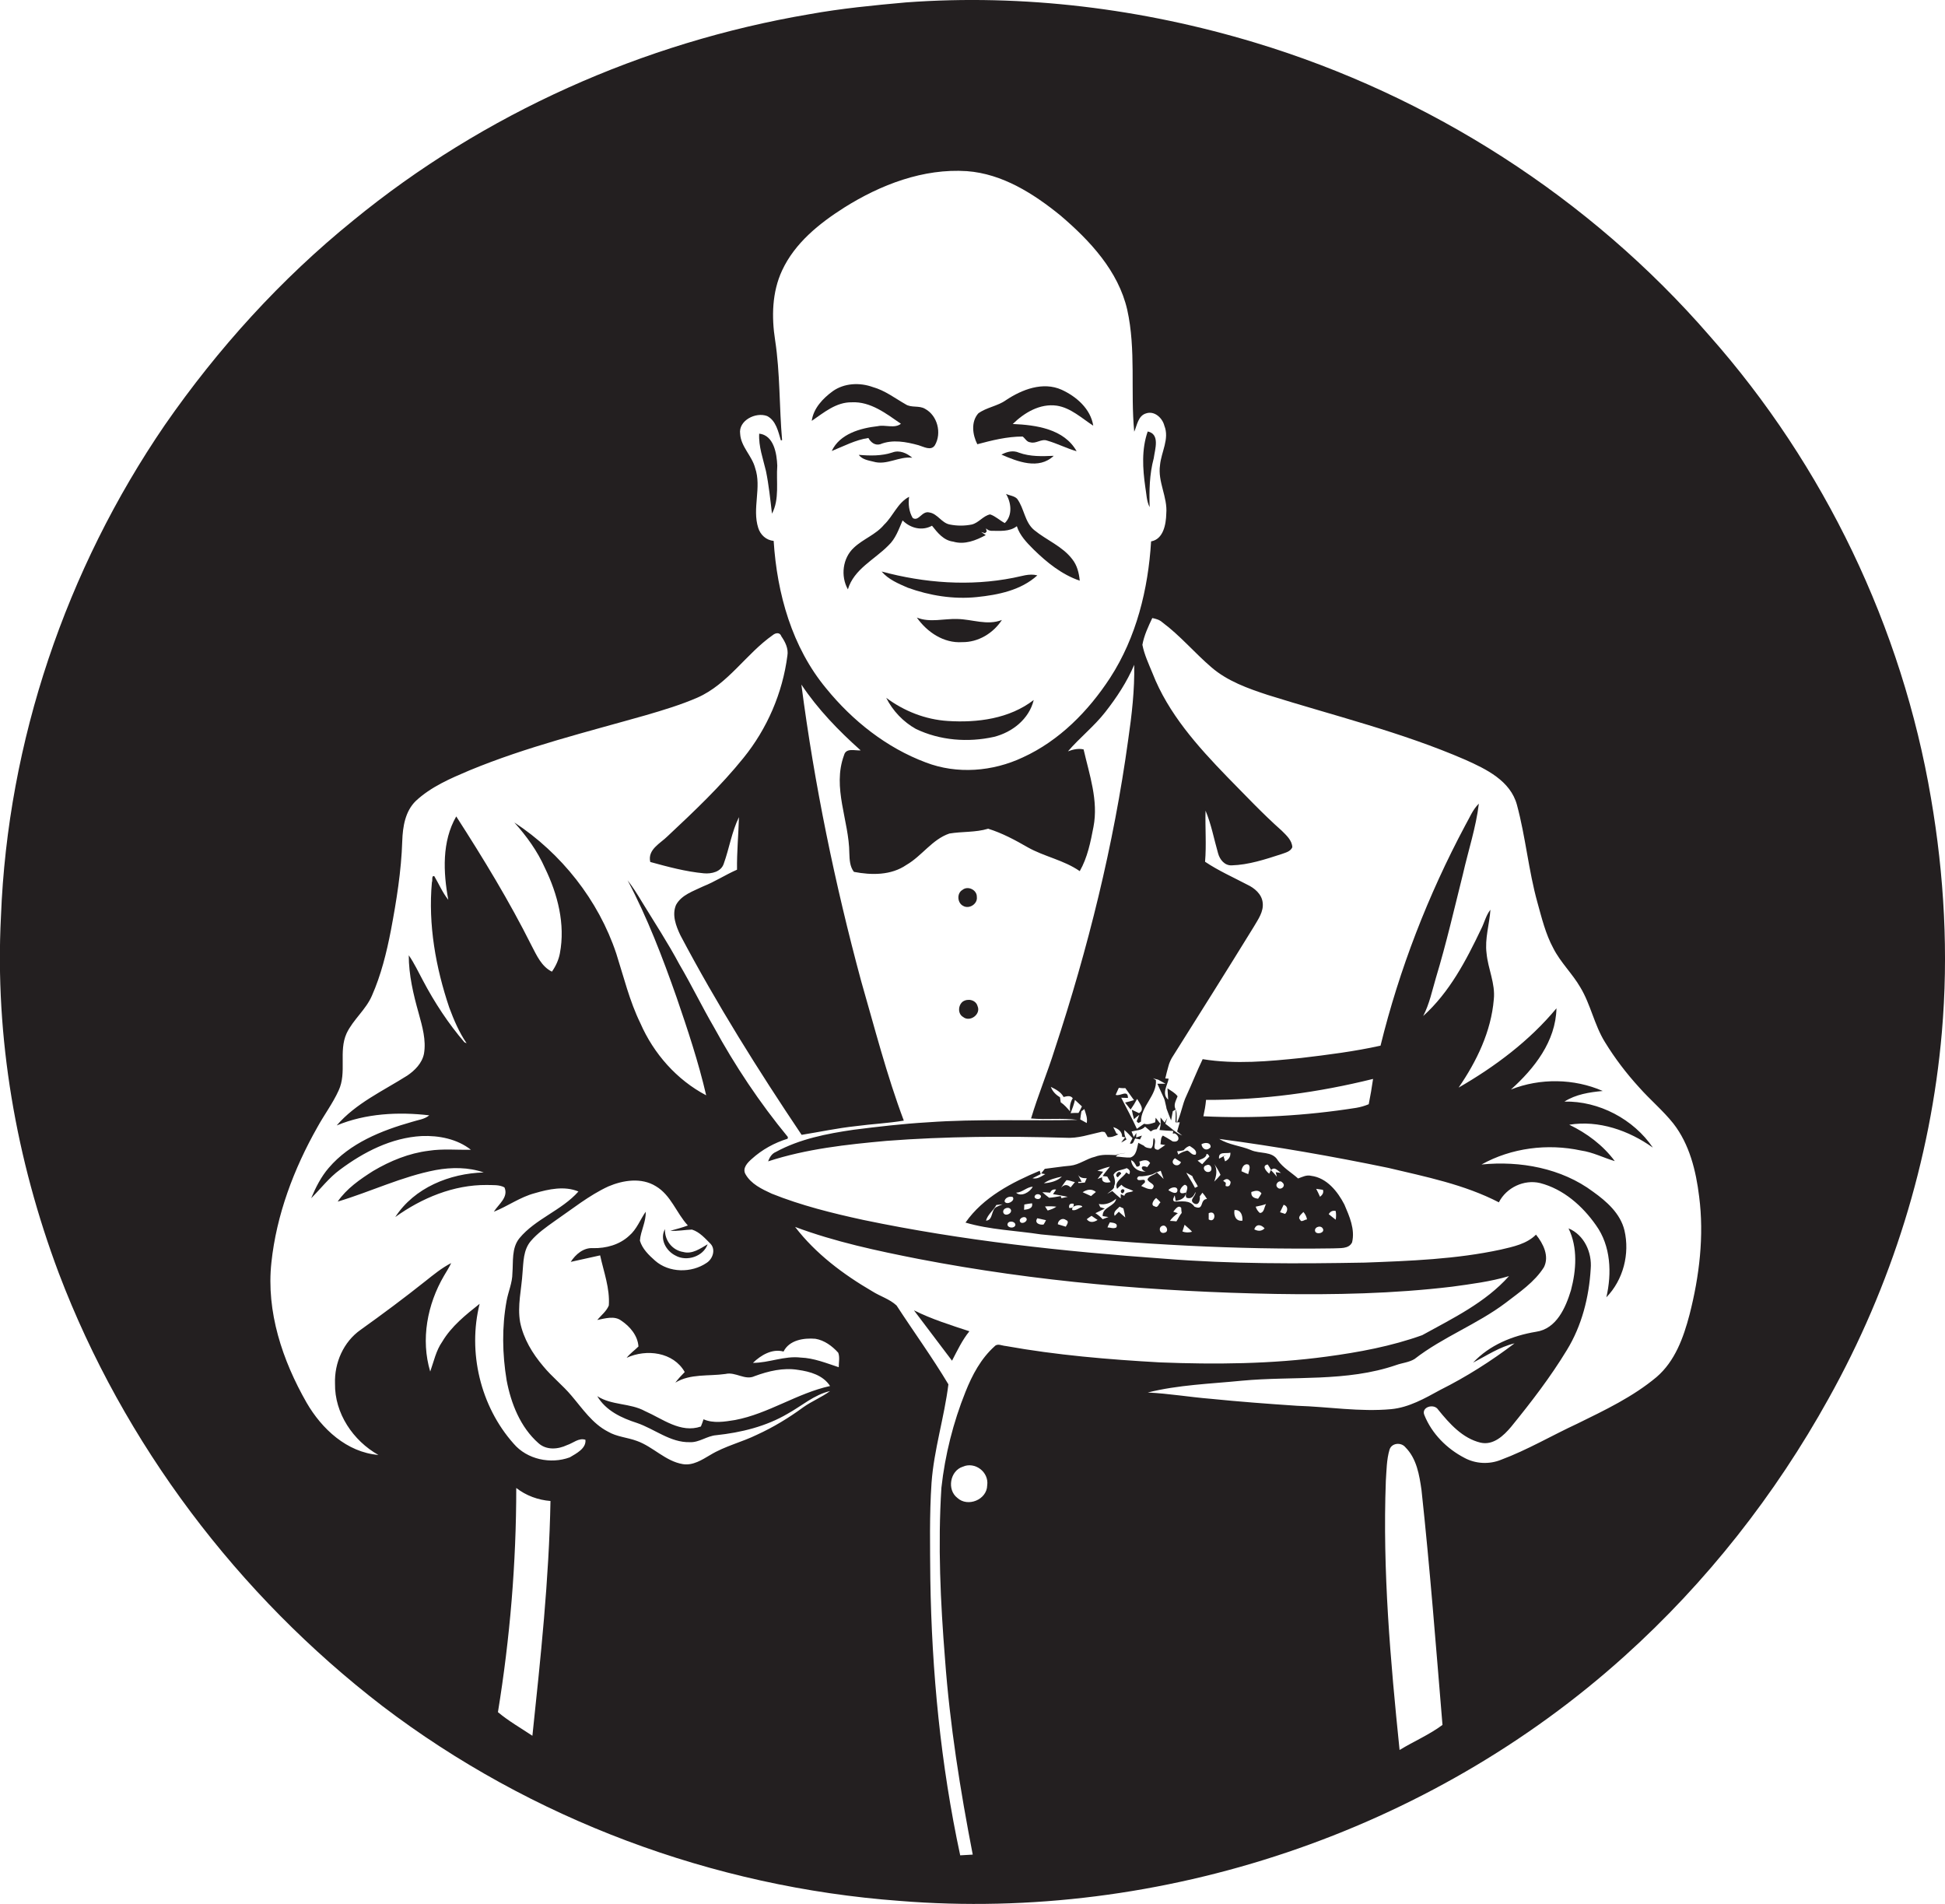 <?xml version="1.0" encoding="utf-8"?>
<!-- Generator: Adobe Illustrator 19.2.0, SVG Export Plug-In . SVG Version: 6.00 Build 0)  -->
<svg version="1.1" id="Layer_1" xmlns="http://www.w3.org/2000/svg" xmlns:xlink="http://www.w3.org/1999/xlink" x="0px" y="0px"
	 viewBox="0 0 807 789.9" enable-background="new 0 0 807 789.9" xml:space="preserve">
<g>
	<path fill="#231F20" d="M801.2,331.2c-12-70.9-44.3-138.1-91.9-191.9C659.6,82,593.3,39.6,520.8,17.7C474.1,3.6,424.7-2.6,375.9,1
		c-13.4,1.2-26.8,2.5-40.1,4.9c-69,11.7-135.1,41.2-189.3,85.6c-30,24.3-56.1,53.1-78.1,84.8c-41,59.9-65.2,131.3-68,203.8
		c-2.6,50.3,6.3,101,24,148.1c26.9,70.8,74.3,133.5,134.3,179.6c61.7,47,137.3,75.1,214.5,80.8c108.5,8.8,220-28.6,300.9-101.6
		c33.9-30.5,62.5-66.9,84.6-106.8c26-46.6,42.4-98.7,47-152C808.5,395.9,806.7,363.2,801.2,331.2z M318.3,172.6
		c3.7,1.9,4.6,6.5,5.7,10.1c0.1,0,0.4-0.1,0.5-0.1c-1.2-13.8-0.8-27.8-2.9-41.5c-1.5-9.6-1.3-19.9,2.9-28.9
		c5.3-11.4,15.4-19.5,25.8-26.1c15.1-9.5,32.8-16.3,50.9-15.1c14.7,1.1,27.6,9.3,38.8,18.4c12.2,10.4,24,23,27.7,39.1
		c3.7,16.6,1.3,33.8,2.9,50.6c1.2-2.7,1.6-6.6,4.9-7.6c3.5-1.2,6.8,1.9,7.6,5.1c2.2,5.5-1.3,10.9-1.8,16.4c-1,6.9,3.2,13.2,2.6,20.1
		c-0.1,4.4-1.2,10.6-6.3,11.5c-1.2,19.8-6.1,39.8-17,56.6c-9,13.8-21.1,26.1-36.2,33c-12.5,5.9-27.3,7.1-40.3,2.1
		c-16.3-6.1-30.4-17.3-41.3-30.7c-14.2-17.1-20.4-39.3-21.8-61.2c-3.1-0.3-5.5-2.5-6.4-5.4c-2.6-8.1,1.5-16.8-1.3-24.9
		c-1.3-5-5.9-8.8-6.2-14.1C306.3,174.5,313.5,170.8,318.3,172.6z M470.5,464.3c0.5-0.5,1.6-1.4,2.2-1.8c-0.3,0.7-0.8,2-1.1,2.7
		l0.7,0.7c0.3-0.1,0.8-0.4,1.1-0.6c-0.1-6.3,6.7-10.9,6.2-17.2l-1.2-0.8c0.5,0.2,1.5,0.5,2.1,0.6c1,0.6,2.1,1.1,3.1,1.7
		c-0.8,0-2.5,0-3.4,0c0.8,1.9,1.8,3.8,2.6,5.7c0.2,0.4,0.4,0.9,0.5,1.4c0.2,0.9,0.4,1.7,0.6,2.6l0.1,0.6c0.6,1.6,1.2,3.3,1.9,4.9
		c0.2-0.9,0.5-2.8,0.7-3.8l1.2-0.7c0,1.8,0,3.5-0.1,5.3c0.4,0,1.4,0,1.8,0c-0.3,1-0.8,2.8-1.1,3.8c0.5,0.4,1.6,1.3,2.1,1.7
		c-2.7-1.1-4.7-3.3-7-4.9c0.2-0.6,0.6-1.8,0.8-2.4c-0.3,0.5-0.8,1.4-1.1,1.9c-0.4-0.5-1.3-1.6-1.7-2.1c0,0.7,0.1,2.1,0.1,2.8
		c-0.5-0.7-1.6-2-2.1-2.7l-0.2,1.9c-1.5,0.5-3,1.1-4.6,0.6c-1,0.7-2,1.4-3,2.1c-2-4.4-4.3-8.6-6.5-12.9c0.7,0,2.1,0.1,2.8,0.1
		c0-3.7-3.3-0.5-5.1-1.3c0.4-1,0.9-1.9,1.3-2.9c0.9,0.1,1.8,0.2,2.7,0.1c1.2,1.6,2.3,3.3,3.6,5c-0.9,0.3-2.7,0.8-3.7,1
		c0.6,0.7,1.7,2.2,2.3,2.9c1-1.4,1.9-2.9,2.7-4.4c1,1.8,3.4,4.4,0.8,5.9c-0.8-0.4-2.3-1.1-3-1.4
		C469.8,461.5,470.2,463.3,470.5,464.3z M507.5,489.9c1.2-1.1,2.2-1,3.1,0.4c-0.1,1.6-0.8,2.2-2.1,1.7c0-0.3,0.1-0.9,0.1-1.3
		C508.3,490.4,507.8,490.1,507.5,489.9z M508.3,481.8c-0.2-0.5-0.4-1.5-0.6-2l1.3-0.8c-1.1,0.5-2.1,1.1-3.2,1.7
		c-0.4-3.2,2.9-2,4.7-2.5C510.6,479.8,509.9,481,508.3,481.8z M487.4,498.5c-1.3-0.5-0.3-1.8,0-2.6l0.4,2.3c2.1-0.3,4.1-1.2,4.3-3.5
		c-4,1.5-2.5-2.3-0.5-3.2c2.5,0.8-0.5,3.6,0.7,5.4c2,0.7,3-0.6,3.7-2.4c0.3,1.8-3,3.3-0.5,4.8c2,1,2.5-1.6,2.3-3
		c0.3-0.4,0.8-1.1,1.1-1.5c0.7,0.8,1.3,1.6,1.9,2.6c-3.2,0.2-1,5-5.2,3.2C493.6,497.7,490.3,498.5,487.4,498.5z M494.6,511
		c-1.3,0.4-2.7,0.4-4-0.1c0.3-0.9,0.6-1.9,0.9-2.8C492.6,509.1,493.7,510,494.6,511z M488.5,494.1c-0.5,1.7-2.8,0.2-3.7-0.3
		C485.3,492.6,488.9,491.7,488.5,494.1z M487.5,480.5c0.8,0.5,1.6,1.1,2.5,1.6C488.9,485,484.7,482.6,487.5,480.5z M486.8,502.7
		c0.7-0.8,2.1-3.1,3.3-1.6c0,0.5,0.1,1.6,0.2,2.1c-0.9,1-1.4,2.3-2.2,3.5c-0.7-0.1-2-0.2-2.7-0.2c0.9-1.3,2.1-2.3,3.3-3.2
		L486.8,502.7z M500.6,483.4c1.9-1,3,2.5,0.9,2.8C499.7,486.5,498.5,483.9,500.6,483.4z M501.5,505.9c0-0.7,0-2,0-2.6
		C504.9,501.7,504.4,507.7,501.5,505.9z M503.8,490.2c0.9-2.4,1.4-5,0-7.3c1,1.4,1.9,2.9,2.6,4.5
		C505.6,488.4,504.7,489.3,503.8,490.2z M499.3,463.1c0.5-2.3,0.9-4.5,1.1-6.8c23.4,0.1,46.7-3.1,69.3-8.7c-0.5,3.5-1.1,7-1.8,10.5
		c-1.7,0.7-3.4,1.2-5.2,1.5C541.8,462.9,520.5,464.1,499.3,463.1z M502.3,475.9c-1.5,1.8-3.5,0.9-3.8-1.2
		C499.8,473.9,502.4,473.8,502.3,475.9z M500.5,479.3l0.1-0.6c0.5,0,0.9,0.4,1.2,1.1c-1,1-2,2.1-3,3.2c-0.5-0.4-1.4-1.1-1.9-1.5
		C498.1,480.9,499.8,480.7,500.5,479.3z M497,492.2c-0.3,0.2-0.9,0.4-1.2,0.6l-0.3-0.6c-1-2-2.3-3.8-3.3-5.7
		c0.8,0.4,1.6,0.9,2.5,1.4C495.2,489.4,496.3,490.7,497,492.2z M496.1,479c-1.6,0.4-2.3-1.3-3.5-1.7c-1.3,0.4-2.7,0.8-3.7,1.7
		l-0.5-1.4c0.9,0,1.8-0.2,2.7-0.4c0.7-0.9,1.5-1.5,2.5-1.8C494.7,476.2,496.9,477.2,496.1,479z M220.9,720.1
		c-4.8-3.2-9.9-6.1-14.3-9.8c5-30.7,7.6-61.8,7.6-93c4.1,3.2,9.1,5,14.2,5.4C227.8,655.3,224.3,687.8,220.9,720.1z M264.2,590.3
		c7.4,2.5,13.9,8.2,22,8c3.9,0.2,7.1-2.6,11-2.9c10.3-1.1,20.6-3.6,29.6-8.9c5.8-3.2,11-7.9,17.6-9.4c-3.5,2.6-7.6,4.2-11.1,6.7
		c-6,4.4-12.4,8.3-19.2,11.4c-6.3,3.1-13.3,4.7-19.4,8.4c-3.4,2-7.2,4.5-11.4,3.8c-7.2-1.2-12.3-7.2-19-9.6c-4-1.5-8.4-1.7-12.1-3.9
		c-6.4-3.3-10.5-9.5-15.1-14.9c-3.6-4.3-8.1-7.8-11.7-12.2c-4.5-5.3-8.2-11.4-9.6-18.3c-1.2-6.8,0.6-13.7,1-20.5
		c0.4-4.5,0.3-9.4,3.4-13.1c2.8-3.3,6.4-5.8,9.9-8.3c7.3-5,14.3-10.7,22.3-14.4c6.1-2.6,13.7-3.8,19.7-0.1
		c6.3,3.7,8.5,11.1,13.3,16.3c-2.4,0.9-4.8,1.5-7.3,2.2c3,0.2,6-0.4,9-0.5c3.2,1,5.5,3.7,7.8,6c2.1,2.4,0.8,6.2-1.7,7.8
		c-6.3,4.3-15.6,4.2-21.4-0.9c-2.6-2.3-5.3-4.9-6.3-8.3c0.3-4.1,2.6-7.8,2.4-12c-2.3,3.3-3.7,7.3-6.9,10c-4,3.7-9.5,5.2-14.9,5.1
		c-4-0.3-7.3,2.6-9.3,5.7c4.1-0.9,8.1-1.8,12.2-2.7c1.5,6.9,4.1,13.7,3.6,20.8c-1,2.4-3.1,4-4.8,6c3.2-0.6,7.1-1.9,10,0.3
		c3.6,2.4,6.8,6.2,7.1,10.7c-1.6,1.6-3.5,2.9-4.9,4.7c8.2-3.8,19.4-2.4,24.1,5.9c-1.4,1.4-2.7,2.8-3.9,4.4
		c6.2-3.8,13.8-2.6,20.8-3.6c4.2-1,8.1,2.8,12.1,0.9c5.7-2.1,11.9-3.6,18-2.6c5,0.7,10.4,2.2,13.3,6.7c-13.7,3-25.6,11.5-39.4,14.1
		c-4.3,0.7-9,1.5-13.1-0.3c-0.3,1-0.7,2-1.1,3c-8.4,2.9-15.9-3.2-23.2-6.4c-6.2-3.4-13.8-2.3-19.8-6.2
		C251.4,585.3,258,588.3,264.2,590.3z M348,567.2c-5.2-1.7-10.3-3.8-15.8-4c-6.7-0.8-13.1,2.2-19.8,2.2c3.3-3.2,8-6,12.7-4.7
		c2.4-4.8,8.4-5.7,13.2-5.3c3.7,0.6,7,3,9.5,5.8C348.5,563.1,348,565.2,348,567.2z M409.6,616.2c-0.1,6-8.1,9.2-12.4,5.2
		c-4.4-3.4-3-11.2,2.2-12.9C404.5,606.2,410.4,610.7,409.6,616.2z M412.7,558.5c-5.7,5.1-9.3,11.9-12.1,18.9
		c-5.1,12.7-8.5,26.2-10,39.8c-1.5,23.7-0.4,47.4,1.5,71.1c2,27.3,6.3,54.3,11.5,81.1c-1.8,0.1-3.5,0.2-5.2,0.3
		c-8.1-37.6-11.8-76.1-12.4-114.5c-0.1-13.3-0.4-26.7,0.5-40c1-13.8,5.3-27.2,7-40.9c-6.7-11.2-14.4-21.8-21.5-32.7
		c-2.9-2.7-6.8-3.8-10.1-5.9c-12-7-23.5-15.6-32-26.7c16.6,6.2,34,9.9,51.3,13.3c48.8,9.4,98.4,13.6,148.1,14.5
		c24.4,0.4,48.8-0.1,73.1-3c8-1.1,16-2.1,23.7-4.4c-9.8,11-23.3,17.5-36,24.5c-12.8,4.6-26.3,7.1-39.7,8.9
		c-22.9,3.1-46.1,3.3-69.1,2.4c-21.4-1.2-42.9-3-64-6.8C415.7,558.3,413.9,557.2,412.7,558.5z M580.7,726
		c-3.8-37.1-7.1-74.4-5.7-111.7c0.3-4.3,0.3-8.7,1.5-12.8c0.8-2.9,4.8-3.3,6.6-1.1c4.7,4.7,5.8,11.5,6.7,17.8
		c3.5,32.4,6,64.9,8.7,97.4C593,719.7,586.6,722.4,580.7,726z M701,545.4c-2.5,9.5-6,19.3-13.7,25.9c-9.8,8.2-21.4,13.7-32.8,19.3
		c-10.6,4.9-20.7,10.9-31.7,15c-4.9,2-10.6,1.7-15.2-0.8c-7.3-3.8-13.5-10-16.6-17.7c-1.5-3.4,4-5,5.7-2.3
		c4.7,5.8,10.1,11.9,17.6,13.7c5.3,1.2,9.6-2.9,12.7-6.6c8.3-10.2,16.3-20.6,23.1-31.8c6.2-10.1,9.2-21.9,9.9-33.7
		c0.6-6.8-2.7-14.1-9.2-16.8c3.9,8,3.2,17.4,1,25.7c-2.2,7.2-6,16-14.5,17.2c-9.7,1.6-19.3,5.5-26.1,12.8c5.6-2.9,10.9-6.5,17.2-8
		c-9.6,7.3-20,13.9-30.8,19.3c-6.4,3.5-13,7.3-20.4,8c-13,1.2-26-1-39-1.4c-12-0.8-24-1.7-35.9-2.9c-8.7-0.7-17.4-2.2-26.1-2.6
		c12.7-3.2,26-3.6,39-4.9c21.3-2,43.5,0.6,64.1-6.5c2.5-0.9,5.3-1.1,7.6-2.5c11.7-9.1,26-14.4,37.8-23.3c5.7-4.4,12-8.6,15.9-14.8
		c2.3-4.6-0.3-9.8-3.3-13.5c-3.9,3.9-9.5,5-14.6,6.2c-18.5,4-37.6,4.7-56.5,5.4c-27.6,0.5-55.3,0.6-82.9-1.6
		c-42-3-83.9-7.5-125.1-16.1c-12.9-2.8-25.8-6-38-10.9c-4.1-1.9-8.6-4-10.9-8.1c-1.4-2.5,0.9-4.8,2.6-6.3c4.3-3.9,9.4-6.7,14.9-8.4
		c0-0.2,0.1-0.6,0.1-0.7c-11.7-14.2-21.9-29.5-30.7-45.6c-5-8.6-9.3-17.5-14.3-26c-4.8-9-10.4-17.5-15.7-26.2c-1.8-3-3.7-6-5.8-8.7
		c8.2,15.5,14.5,32,20.3,48.5c4.6,13.4,9.1,26.9,12.3,40.7c-12.2-6.4-21.8-17.3-27.3-29.9c-4.5-9.2-6.9-19.2-10-28.9
		c-7.4-22.2-22.8-41.6-42.3-54.4c5.1,5.7,9.6,11.9,12.7,18.9c5.3,10.9,8.5,23.3,6.2,35.4c-0.5,2.7-1.7,5.3-3.3,7.6
		c-4.3-2.1-6.3-6.7-8.4-10.7c-9.3-18.6-20.1-36.3-31.3-53.7c-6,10.4-5.4,23.2-3.3,34.6c-2.4-3-3.9-6.6-5.8-9.8
		c-1.3-0.4-0.6,1.8-1,2.5c-1.6,17.6,1.6,35.4,7.2,52c1.9,5.1,4.1,10.3,7.2,14.8c-0.2-0.1-0.7-0.3-0.9-0.4
		c-6.7-7.8-12.4-16.5-17.2-25.6c-1.9-3.5-3.6-7.2-5.9-10.5c0,8.2,1.9,16.2,4.1,24c1.5,5.5,3.2,11.2,2.2,16.9c-0.8,3.9-3.8,6.9-6.9,9
		c-10.1,6.4-21.4,11.5-29.3,20.7c12-5,25.6-5.7,38.4-4.2c-2,1.7-4.7,1.9-7.1,2.7c-12.7,3.6-25.8,8.8-34.6,19.1
		c-3.2,3.7-5.4,8.1-7.3,12.6c4-4,7.4-8.5,11.9-11.8c9.9-7.4,21.4-13.3,33.9-14c7.2-0.3,14.8,1.2,20.5,5.7
		c-5.8,0.1-11.7-0.5-17.5,0.4c-8.2,1-16,4.2-23.1,8.4c-5.5,3.5-11,7.3-14.7,12.7c13.7-4.1,26.6-10.4,40.7-13.1
		c6.6-1.2,13.6-1.2,19.9,1c-14.1,0.4-28.8,6.3-36.7,18.5c11-7.9,24.2-13.4,37.9-13.3c2.5,0.1,5.2-0.2,7.4,1c1.8,4.1-2.5,7-4.4,10.1
		c5.8-2.3,10.9-6.1,17-7.7c5.8-1.7,12.3-3.1,18.1-0.7c-7,7.9-17.8,11.3-24.5,19.4c-3.3,4.1-2.5,9.6-2.9,14.5c0,3.9-1.7,7.6-2.4,11.4
		c-2,10.9-1.8,22.1,0,33c1.8,9.6,5.7,19.5,13.2,26.1c3.3,3,8.1,2.6,11.9,0.8c2.5-0.8,4.8-3.1,7.6-2.2c0.4,3.6-3.8,5.7-6.5,7.3
		c-7.9,2.9-17.7,0.9-23.3-5.7c-13.8-15.5-19.1-38-14.1-58c-5.8,4.6-11.7,9.3-15.5,15.7c-2.6,3.7-3.5,8.2-5,12.4
		c-4-13.3-1.2-27.9,5.7-39.7c1-1.7,2.1-3.4,3-5.3c-3.9,2-7.3,4.8-10.7,7.5c-8.8,7-17.8,13.7-26.9,20.2c-7.1,5-10.9,13.7-10.6,22.3
		c-0.2,12.3,7.5,23.7,18,29.6c-13.1-1.1-23.5-10.8-29.8-21.7c-10-17.5-16.8-37.7-14.6-58.1c2.1-19.8,9.3-38.9,19.1-56.2
		c2.8-5.1,6.4-9.9,8.8-15.2c3.5-7.5-0.1-16.2,3.3-23.7c2.7-5.7,8-9.8,10.5-15.6c3.8-8.6,6.1-17.9,7.9-27.2c2.3-12.2,4.3-24.5,4.7-37
		c0.2-5.9,1.2-12.3,5.6-16.6c6.3-5.9,14.5-9.4,22.3-12.7c23.7-9.8,48.6-15.9,73.2-22.9c7.2-2.1,14.5-4.3,21.4-7.3
		c12.7-5.6,20.1-18.1,31.2-25.9c1.2-1,3-1.3,3.6,0.5c1.6,2.3,3,5.1,2.5,8c-2,15.5-8.4,30.3-18.2,42.4c-9.5,11.8-20.5,22.2-31.5,32.5
		c-3,3-8.4,5.5-7.2,10.7c7.3,2,14.7,4,22.2,4.7c3.2,0.3,7.2-0.6,8.3-4c2.3-6.4,3.3-13.2,6.3-19.3c-0.2,7.3-0.9,14.5-0.8,21.8
		c-4.8,2.1-9.2,5-14,6.9c-4.1,2-9,3.5-11.3,7.7c-1.8,4.2,0,8.8,1.8,12.6c15.1,28.6,32.3,56,50.3,82.8c7.5-1.2,14.9-2.8,22.4-3.6
		c6.7-0.9,13.4-1.2,20-2.3c-7.1-18.9-12.1-38.5-17.7-57.9c-10.9-40.4-19.4-81.5-24.8-123c6.8,10.2,15.4,19.1,24.6,27.3
		c-2.3,0.2-6.1-1.2-6.9,2c-5,13.5,2.1,27.1,2.2,40.7c0.1,2.7,0.2,5.5,1.9,7.7c7.3,1.4,15.4,1.5,21.8-2.9c6.4-3.7,10.7-10.6,17.8-13
		c5.3-0.9,10.8-0.4,16.1-2c5.8,1.8,11.2,4.7,16.4,7.7c6.9,3.9,15,5.3,21.6,9.9c3.2-5.6,4.5-12.1,5.7-18.4
		c2.1-10.9-1.7-21.6-4.1-32.1c-2.2-0.5-4.4,0-6.5,0.8c4.9-5.7,10.9-10.4,15.5-16.3c4.7-6,9-12.5,12-19.6c0.2,10.4-1,20.8-2.5,31.1
		c-6,43.7-16.7,86.7-30.5,128.5c-3,9.6-6.9,18.9-9.8,28.6c6.4,0.6,12.9-0.3,19.3,0.6c-20.7,0.5-41.5-0.5-62.2,1
		c-10.3,0.6-20.6,1.8-30.8,3.1c-11,1.6-22.3,3.8-32.2,9.2c-1.7,0.7-2.6,2.3-3.2,3.9c15.9-5.2,32.6-7,49.1-8.5
		c24.7-1.9,49.4-2,74.1-1.3c5.3,0.4,10.2-1.4,15.3-2.5l1,0.1l0.3,0.2c0.3,0.5,0.9,1.4,1.1,1.9c1.6,0.2,3-0.4,4.4-1.1l-0.8-0.4
		c-0.3-0.7-1-2-1.3-2.6c2,0.6,3.7,1.8,3.7,4l1.3,0.2c-0.4,0.5-1.3,1.6-1.7,2.2c0.7-0.4,1.5-0.8,2.2-1.3c-0.7-1.2-1-2.5-0.9-3.9
		c1.2,1,2.3,2.2,3.4,3.4l-1.1,2.2c1.5,0.5,1.6-1.2,2.2-2.1c0.5,0.1,1.5,0.3,2,0.4c0.2-0.4,0.6-1.2,0.8-1.6c-0.6,0.2-1.8,0.6-2.4,0.8
		c0-0.5,0.1-1.4,0.1-1.9l-1.1,1.7c-0.2-0.6-0.7-1.8-0.9-2.3c1.9-0.5,4.2-0.4,5.6-2c0.8,0.7,1.6,1.3,2.4,2c0.7-0.6,1.5-0.9,2.4-0.9
		c0.5-0.7,1.3-2.1,1.8-2.8c-0.1,0.8-0.4,2.3-0.6,3.1c1.9,0.2,3.8,0.3,5.7,0.4l-0.2,1.1l0.8-0.1c2.3,1.1,2.1,4-0.9,3.3l-0.6-0.4
		c-1.1-0.7-2.3-1.4-3.4-2c-0.8,0.7-0.8,1.8-0.9,2.8c0,0.2-0.1,0.6-0.1,0.8c0.5,0.1,1.5,0.3,2,0.3c-0.7,0.5-2.2,1.5-2.9,2
		c-3.3-0.1-0.2-3.3-1.9-4.9c-0.5,1.4,0.1,3.2-1.1,4.3c-1-0.1-2.3-0.2-3-1.1c-0.6-0.3-1.8-0.9-2.3-1.2c-0.6,2.2-0.7,5.3-3.3,6.1
		c-2,0.1-4-0.3-6-0.4c0.9-1.4,2.6-1.1,4-1.5c-1.4,0.2-2.8,0.3-4,0.9c-2.9-0.1-5.9-0.4-8.7,0.7c-3.5,0.8-6.5,3.3-10.2,3.7
		c-3.6,0.3-7.1,0.9-10.6,1.3c-0.4,0.5-1.1,1.4-1.5,1.9l1.7,0.3c-1.6,0.9-3.3,2.2-5.3,1.7c1.1-0.6,2.3-1.1,3.4-1.7
		c-0.1-0.4-0.3-1.1-0.4-1.4c-11.5,4.8-23.5,11-30.8,21.5c10.2,3,20.9,3.3,31.3,4.9c40.2,4.1,80.7,6.4,121.2,5.8
		c2.7-0.2,6.5,0.4,7.9-2.5c1.3-5.4-1.1-10.8-3.2-15.7c-2.8-5.4-7.3-11.1-13.8-11.9c-1.9-0.5-3.7,0.5-5.4,1.1
		c-2.8-2.5-6.2-4.4-8.4-7.5c-2.3-4-7.5-2.6-11.2-4.3c-4.3-1.8-9.1-2.1-13.1-4.6c23.5,3.1,46.9,7.2,70.1,12
		c15.6,3.7,31.6,6.9,45.9,14.3c3.1-6.1,10.4-9.6,17.1-8c9.7,2.5,17.6,9.5,23.2,17.5c6.2,8.6,6.6,19.9,4.3,29.9
		c7-7.2,9.8-18,7.5-27.8c-1.7-7-7.4-12-13-16c-13.1-9.8-30.3-12.9-46.3-11.3c12.4-6.9,27.4-8.8,41.3-5.8c4.9,0.7,9.3,3,14,4.4
		c-4.9-6.6-11.6-11.6-18.9-15.1c12.2-2,24.8,2.4,34.7,9.5c-8-11.8-22.4-19.4-36.7-19.1c4.7-3,10.4-3.9,15.9-4.4
		c-11.9-5.2-26-5.4-38.1-0.6c9.7-8.7,18.6-20,18.9-33.7c-11.2,13.5-25.5,24.2-40.6,32.9c7.5-10.9,13.5-23.3,14.6-36.6
		c0.7-6.6-2.4-12.6-3-19.1c-0.8-6.1,1.2-12.1,1.6-18.1c-1.9,2.4-2.5,5.4-3.9,8.1c-6.2,13-13.1,26.2-24,36c2.6-5,3.7-10.5,5.3-15.9
		c4.3-14.2,7.6-28.6,11.2-43c2.2-9.7,5.4-19.3,6.6-29.2c-2.6,2.5-3.9,6-5.7,9.1c-15.4,28.9-27.3,59.6-35.1,91.3
		c-10.8,2.4-21.9,3.8-32.9,5.1c-13.5,1.4-27.3,2.7-40.9,0.5c-2.4,5-4.4,10.1-6.7,15.1c-1.8,3.7-2.2,7.8-4.1,11.5
		c-0.1-1.8,0.3-3.8-0.3-5.5c-1.2-2.1,0-3.8,0.7-5.7c-1.1-1.5-2.8-2.3-4.2-3.3c0.1,1.2,0.2,3.5,0.3,4.7c-2.8-2.5-0.4-5.7,0.2-8.7
		c-0.4,0-1.1-0.1-1.4-0.1c0.4-1.7,0.8-3.4,1.3-5.1c0.3-1.2,0.8-2.3,1.4-3.4c11.4-18.1,22.8-36.2,34-54.4c1.8-3.1,4.2-6.3,3.7-10.1
		c-0.4-3.5-3.4-6-6.4-7.4c-5.9-3.1-12-5.8-17.5-9.5c0.6-7,0-14.1,0.2-21.2c2.4,5.7,3.5,11.8,5.2,17.7c0.7,2.6,2.7,5.1,5.6,5
		c7.1-0.2,14-2.5,20.8-4.7c1.6-0.6,3.6-1,4.4-2.8c-0.1-2.9-2.5-5-4.4-6.9c-7.9-7-15.2-14.8-22.6-22.3c-12.3-12.7-24.5-26.3-31-43
		c-1.6-3.9-3.4-7.7-4.2-11.8c0.7-3.9,2.4-7.5,4.1-11.1c1.5,0.3,3,0.7,4.2,1.8c7.4,5.5,13.3,12.6,20.3,18.6
		c6.7,5.8,15.2,8.8,23.4,11.5c27.4,8.6,55.5,15.4,82,26.9c8.7,3.9,18.7,8.7,21.4,18.7c3.6,13.3,4.8,27.2,8.5,40.5
		c1.8,6.5,3.4,13.1,6.6,19c3,5.9,7.9,10.5,11.2,16.2c4.3,7.1,5.8,15.6,10.2,22.7c4.1,6.7,8.9,13,14.2,18.8c4.6,5.2,9.9,9.6,14.2,15
		c6.7,8.6,9.4,19.6,10.7,30.3C707.1,512.7,705.1,529.4,701,545.4z M444,461.1c-1.2-1.4-2.4-2.8-3.9-3.8c-0.1-0.5-0.2-1.6-0.3-2.1
		c-1.7-1-3.1-2.4-3.8-4.3c2,1,4.2,2.1,5.3,4.2c1.3-0.3,2.8-0.8,3.8,0.5C444.1,457.2,443.7,459.1,444,461.1z M446,456.3
		c1,0.9,1.9,1.8,2.9,2.7c-0.3,0.7-1,2-1.4,2.7c-1.1,0-2.2,0-3.3,0.1C444.9,460,445.6,458.2,446,456.3z M448.7,461
		c0.3-0.2,0.9-0.6,1.2-0.9c0.6,1.9,1.4,3.8,1,5.8c-0.7-0.4-2-1.1-2.7-1.5C448.3,463.3,448.5,462.2,448.7,461z M471.8,488.8l0.3-0.5
		l0.4-0.3c1.9,0.1,3.8-0.3,5.6-0.8c1.1-0.6,2.3-1.1,3.5-1.5c0.4,1.1,0.8,2.3,1.2,3.4c-0.9-0.9-1.8-1.8-2.8-2.7
		c-1.1,1.2-3.3,1.3-3.9,2.9c0.5,1.6,4,1.9,1.9,4c-1.7,0.2-3.1-0.7-4.5-1.3c0.4-0.4,1.1-1.1,1.5-1.4
		C475.6,488.1,472,490.8,471.8,488.8z M430.4,505.4c1.2,0.3,2.4,0.5,3.6,0.8c-0.2,0.5-0.7,1.3-1,1.8
		C431.4,508.3,429,507.4,430.4,505.4z M429.6,495.8c0.8-0.9,3-0.1,2.1,1.1C431,498.1,428.3,497.1,429.6,495.8z M433.6,500.5
		c1.6-0.1,3.1-0.1,4.7,0.1c-1.1,0.8-2.3,1.2-3.6,1.6C434.4,501.7,433.8,500.9,433.6,500.5z M435.3,496.9c-1-0.7-1.9-1.5-2.8-2.3
		c0.8,0,2.4,0.1,3.2,0.2c0.5-1.1,1.3-1.5,2.5-1.3c-0.4,0.6-0.9,1.3-1.3,1.9c2,0.3,4.1,0.7,6.1,1.1c-0.9,0.2-1.8,0.4-2.6,0.6
		l-0.3-0.9C438.5,496.5,436.9,496.8,435.3,496.9z M433.1,490.9c2.2-1.6,4.9-2.2,7.5-2.8C438.7,490,435.8,490.7,433.1,490.9z
		 M442.2,506.1c1.6,0.5,0.5,1.9,0,2.8c-1.1-0.3-2.2-0.7-3.3-1C438.9,506.3,440.8,505,442.2,506.1z M440.2,492.8
		c0.8-1.1,1.4-2.2,2.3-3.2c1.2,0,2.3,0.6,3.5,0.8c-0.6,0.7-1.2,1.5-1.8,2.2C442.9,491.3,441.5,491.3,440.2,492.8z M445.5,499.4
		c0.1,1.3-0.5,1.9-1.9,1.7C443.4,499.7,444,499.1,445.5,499.4z M449,500.4v0.3c-1.4,0.4-2.6,1.7-4.1,1.3
		C444.4,500.1,447.8,499.6,449,500.4z M447.5,490.8l-0.2-0.5l1.5,0c-0.5-1-1-2-1.5-2.9c0.8,1.3,2.2,1.4,3.6,1.4
		c-0.3,0.6-0.5,1.2-0.8,1.8C449.5,490.7,448.2,490.7,447.5,490.8z M454.7,494.5c-0.7,0.6-1.4,1.1-2,1.7c-1.2-0.5-2.3-1.1-3.5-1.6
		C450.9,493.5,452.9,493,454.7,494.5z M452.9,504.4c0.6,0.4,1.8,1.3,2.5,1.7c-1.5,1-3.3,1.3-4.5-0.3
		C451.4,505.4,452.4,504.7,452.9,504.4z M454.5,503.3c1.3-0.6,2.6-1.3,3.9-1.9l-1.9-0.6l-0.6-1.3c2.7,0.5,5.2-0.5,7.2-2.2
		c-0.5,3.3-5.7,3.3-5.6,7.2c0.6,0.1,1.8,0.3,2.4,0.4c-0.8,0.3-1.6,0.6-2.4,0.9C456.6,504.8,455.6,504,454.5,503.3z M459.4,488.1
		c0.3,0.6,1,1.7,1.4,2.3c-1.5,0.4-3.9,0.4-3.5-2c-0.5,0.2-1.5,0.5-1.9,0.7c0.7-1,1.5-2,2.3-3c-0.6-0.1-1.8-0.3-2.4-0.4
		c1.7-0.7,3.4-1.3,5.2-1.7c-1,1.3-2.1,2.5-3,3.9L459.4,488.1z M460.5,507.1c1.2,0.2,3.5,0.2,2.7,2.1c-1.2,0.7-2.5,0-3.7,0
		C459.7,508.6,460.2,507.6,460.5,507.1z M462.5,504.4c-0.8-1.8,1.1-2.7,2-3.8c0.4,0.2,1.2,0.5,1.6,0.7c0.3,1.3,0.6,2.5,0.8,3.8
		c-0.9-0.8-1.8-1.6-2.7-2.4C463.6,503.3,463.1,503.8,462.5,504.4z M466.5,496.1l-1.5-0.7v1.8c-1.2-1-2.4-2-3.5-3.1
		c-0.5,0.3-1.6,0.9-2.1,1.2c0.9-0.9,2.3-1.5,2.9-2.8l-0.1-0.3c0.8-1.6,0.3-3.2-0.2-4.8c1-2.1,3.6-1.9,5.5-2.8c1.1,0.6,1.7,1.3,1,2.6
		l-1.2-0.8c-1.3,2.2-5.2,3.7-3.8,6.8c0.4-0.4,1.3-1.3,1.8-1.7c1.2,1.5,3.4,1.7,4.9,2.6C468.8,494.9,467,494.2,466.5,496.1z
		 M469.3,481.3c1.2,0.5,1.7,1.6,2.3,2.7c1.3,0,1.7-0.7,1.1-2.1c1.6-0.5,3.4-1.2,4.5,0.6c-0.3,0.4-0.9,1.3-1.2,1.7
		c-3.1-1.3-2.7,1.4-0.6,1.8C472.4,486.3,469.6,484.4,469.3,481.3z M479.7,497c0.5,0.4,1.4,1.3,1.8,1.8c-0.7,0.5-1.1,2.5-2.3,1.7
		C477.1,500.1,478.7,497.7,479.7,497z M482.4,508.5c1.6-0.5,2.8,2.5,0.8,2.9C481.1,512.1,480.4,509,482.4,508.5z M424.9,501.9
		c0-0.5,0.1-1.6,0.1-2.2c1.1-0.2,2.1-0.4,3.2-0.5C428.7,501.4,426.5,501.7,424.9,501.9z M426,505.9c-0.1,1.4-2.8,2.2-2.9,0.4
		C423.2,505,425.8,504.2,426,505.9z M421.6,494.8c2.6-0.1,4.3-2.3,6.9-2.5C427.4,494.6,423.6,496.7,421.6,494.8z M419.5,502.1
		c0.2,1.6-2.6,2.6-3.2,1C415.7,501.2,419,500.2,419.5,502.1z M416.8,498.4c0.1-1.5,2.1-2.3,3.4-1.8
		C421.4,498.2,417.6,500.2,416.8,498.4z M421.3,508.1c-0.2,1.6-3,1.5-3.3,0C418,506.3,421.1,506.4,421.3,508.1z M416,499.6
		c-0.8,0.3-1.6,0.7-2.3,1c-2.7,1-1.4,5.6-4.6,5.8c0.7-2.6,3.1-4.2,4.3-6.5C414.2,499.8,415.1,499.7,416,499.6z M515.5,506.4
		c-2.7,0.4-3.7-2.1-3.3-4.4C514.9,501.8,515.6,504.2,515.5,506.4z M515.1,485.9c0.1-1.5,1.1-3.5,3-2.7c0.9,1.2,0,2.6-0.2,3.9
		C517,486.8,516,486.3,515.1,485.9z M530,492.6c-1.3-1.3,0.9-3.5,2.1-2C533.8,492,531.3,494.1,530,492.6z M533.2,503.6
		c-0.5-0.2-1.6-0.5-2.1-0.7c0.5-1,1-2.1,1.5-3.1C534.5,500.4,534.4,502.4,533.2,503.6z M529.3,486.3l0.5,1.9c-0.8-1-1.6-1.9-2.5-2.8
		l-0.7,1.5c-1.2-0.9-3.3-3.4-0.6-3.8c0.4,0.6,1.1,1.7,1.4,2.3c1.5-1.6,2.8,0.4,4.1,1.2L529.3,486.3z M525.3,499.5
		c-0.8,1.2-0.7,3.7-2.6,3.7c-0.8-0.7-1.4-1.6-1.7-2.6C522.5,500.3,523.9,500,525.3,499.5z M524.7,509.6c-1.3,1.3-2.8,1.2-4.3,0.4
		C521.2,507.7,523.2,507.9,524.7,509.6z M522,497.3c-1.8-0.2-3-0.9-2.8-2.8c1.5-0.5,3.1-1,4.2,0.6
		C523.1,495.6,522.4,496.8,522,497.3z M540.8,502.8c0.8,0.9,1.3,2,1.5,3.1c-0.8-0.1-2.4,1.4-2.8,0.2
		C538.2,504.9,540,503.7,540.8,502.8z M548.8,509.6c1.1,1.7-2,2.7-3,1.5C544.8,509.3,547.8,508,548.8,509.6z M546.1,493.2
		c0.7,0.1,2.1,0.3,2.8,0.4c0.4,1.2-0.2,2.1-1.2,2.9C547.2,495.3,546.6,494.2,546.1,493.2z M551.3,503.7c0.7-1.2,1.7-1.6,2.9-1.3
		c0.2,1.2,0.2,2.4,0,3.6C553.1,505.2,552.2,504.4,551.3,503.7z"/>
	<path fill="#231F20" d="M373.8,175.8c-2.6,2.1-6.5,0.3-9.6,1c-7.2,0.8-15.8,3.2-19.1,10.3c5-2,9.8-4.6,15.2-5.4
		c1,1.8,2.7,3.2,4.9,2.6c5.1-2.1,10.8-1,15.9,0.4c2.1,0.6,5.2,2.5,6.8,0c2.9-5,1.1-12.3-4.1-15.1c-2.5-1.5-5.7-0.3-8.1-1.9
		c-4.4-2.5-8.5-5.7-13.5-7.1c-5.5-2-11.9-1.7-16.7,1.7c-4.1,3-8,7.1-8.7,12.3c5-3.4,10.1-7.8,16.6-7.7
		C361.2,166.5,367.7,171.6,373.8,175.8z"/>
	<path fill="#231F20" d="M424.3,181.1c1.1,0.8,1.7,2.3,3.2,2.4c2.4,0.7,4.6-1.6,7-0.7c4.2,1.2,8,3.2,12.2,4.4
		c-5.2-9.3-16.9-10.9-26.5-11.3c4.8-4.7,11.3-8.6,18.3-7.6c5.8,0.9,10.3,5.2,15.1,8.3c-1.1-7-7-12.1-13.1-14.9
		c-7.8-3.5-16.5-0.1-23.1,4.3c-3.5,2.5-8.1,3-11.5,5.5c-3.1,3.5-2.4,8.9-0.4,12.8C411.5,182.7,417.8,181.1,424.3,181.1z"/>
	<path fill="#231F20" d="M477,210.4c-0.2-6.8-0.1-13.6,1.7-20.3c0.5-3.7,2.7-10-2.5-11.1c-2.6,7.4-2.1,15.4-1,23.1
		C475.7,204.9,475.7,207.9,477,210.4z"/>
	<path fill="#231F20" d="M320.3,213.1c3.2-6,1.7-13.3,2.2-19.9c-0.2-5-1.4-12.6-7.5-13.3c-0.3,5.3,1.6,10.4,2.8,15.5
		C319,201.2,319.6,207.2,320.3,213.1z"/>
	<path fill="#231F20" d="M378.5,189.9c-2.2-1.9-5.3-3.3-8.2-2.2c-4.5,1.5-9.3,1.4-14,1c1.4,1.9,3.9,2.3,6,2.8
		C367.9,193.2,373,189.2,378.5,189.9z"/>
	<path fill="#231F20" d="M422.8,187.8c-2.5-1.1-5-0.4-7.3,0.8c6.7,2.9,15.5,6.4,21.7,0.5C432.4,189.3,427.5,189.5,422.8,187.8z"/>
	<path fill="#231F20" d="M378.7,214.9c-1.6-2.7-1.9-5.8-1.5-8.8c-4.8,2.5-6.6,8-10.4,11.6c-3.4,4.1-8.7,5.9-12.5,9.5
		c-4.7,4.3-5.6,11.8-2.5,17.3c2.5-8.4,11-12.3,16.8-18.2c3-2.8,4.3-6.7,5.9-10.4c3.2,3.2,8,4.5,12.2,2.2c2.3,2.9,4.8,6.1,8.8,6.6
		c4.7,1.4,9.4-0.5,13.5-2.7c-0.7-0.5-1.3-0.9-1.9-1.3c0.4,0.1,1.2,0.4,1.6,0.5l0.7-0.7l-0.3-1.3c0.5,0.5,1.2,0.9,2,1
		c3.7,0,7.7,0.5,10.8-1.9c1.2,3.8,4.1,6.8,6.9,9.6c5.5,5.4,11.8,10.5,19.2,13c-0.3-3.2-1.1-6.4-3.1-8.9c-4.1-5.4-10.7-7.9-15.8-12.1
		c-4-3.3-4.1-9-7.1-13c-1.2-1.2-3.1-1.3-4.6-2c2.2,3.6,2.8,8.9-0.5,12.1c-2.1-1.1-3.9-2.9-6.1-3.6c-2.9,0.6-4.7,3.5-7.6,4.2
		c-3,0.6-6.1,0.6-9.1,0c-3.4-0.6-5.1-4.5-8.5-5C382.5,211.8,381.2,216.5,378.7,214.9z"/>
	<path fill="#231F20" d="M420.5,239.7c-18.1,3.6-36.9,2.2-54.7-2.6c2.8,3.3,6.9,5,10.8,6.7c9.1,3.3,19,4.9,28.7,3.9
		c8.8-0.9,18.3-2.8,25.1-9C427,237.8,423.8,239.1,420.5,239.7z"/>
	<path fill="#231F20" d="M399.2,266.4c6.7,0.1,12.9-3.7,16.5-9.2c-6.1,2.4-12.3-0.3-18.5-0.4c-5.6-0.2-11.4,1.6-16.8-0.6
		C384.7,262.3,391.6,266.9,399.2,266.4z"/>
	<path fill="#231F20" d="M393.2,299.1c-9.3-0.6-18.1-4.1-25.5-9.6c2.7,5.4,7.1,10,12.3,12.9c10,4.8,21.6,5.7,32.4,3.3
		c7.6-1.9,14.6-7.4,16.5-15.3C418.8,298.2,405.5,299.9,393.2,299.1z"/>
	<path fill="#231F20" d="M399.6,375.8c2.5,1.5,6.1-0.8,5.7-3.7c0.1-2.9-3.7-4.8-6-2.9C396.9,370.6,397.2,374.6,399.6,375.8z"/>
	<path fill="#231F20" d="M399.5,415.5c-2,1.5-2.2,5.1,0.1,6.4c2.8,2.3,7.5-1.1,6-4.5C404.9,414.8,401.6,414.1,399.5,415.5z"/>
	<path fill="#231F20" d="M463.8,488.4c0.3-0.4,1-1.1,1.4-1.5C464.6,484.9,461.9,487.6,463.8,488.4z"/>
	<path fill="#231F20" d="M465.5,493.4L465,494C465.4,496.8,467.9,493,465.5,493.4z"/>
	<path fill="#231F20" d="M280.3,520.9c4.6,2.6,11.5,0.4,13.3-4.7c-3.1,1.8-6.4,4.2-10.1,3.2c-4.6-0.7-7.8-4.9-7.6-9.5
		C273.6,514.1,276.4,519,280.3,520.9z"/>
	<path fill="#231F20" d="M395,564.5c2.2-4.2,4.2-8.5,7.2-12.2c-7.8-2.6-15.6-5-23-8.7C384.5,550.6,389.7,557.5,395,564.5z"/>
</g>
</svg>
